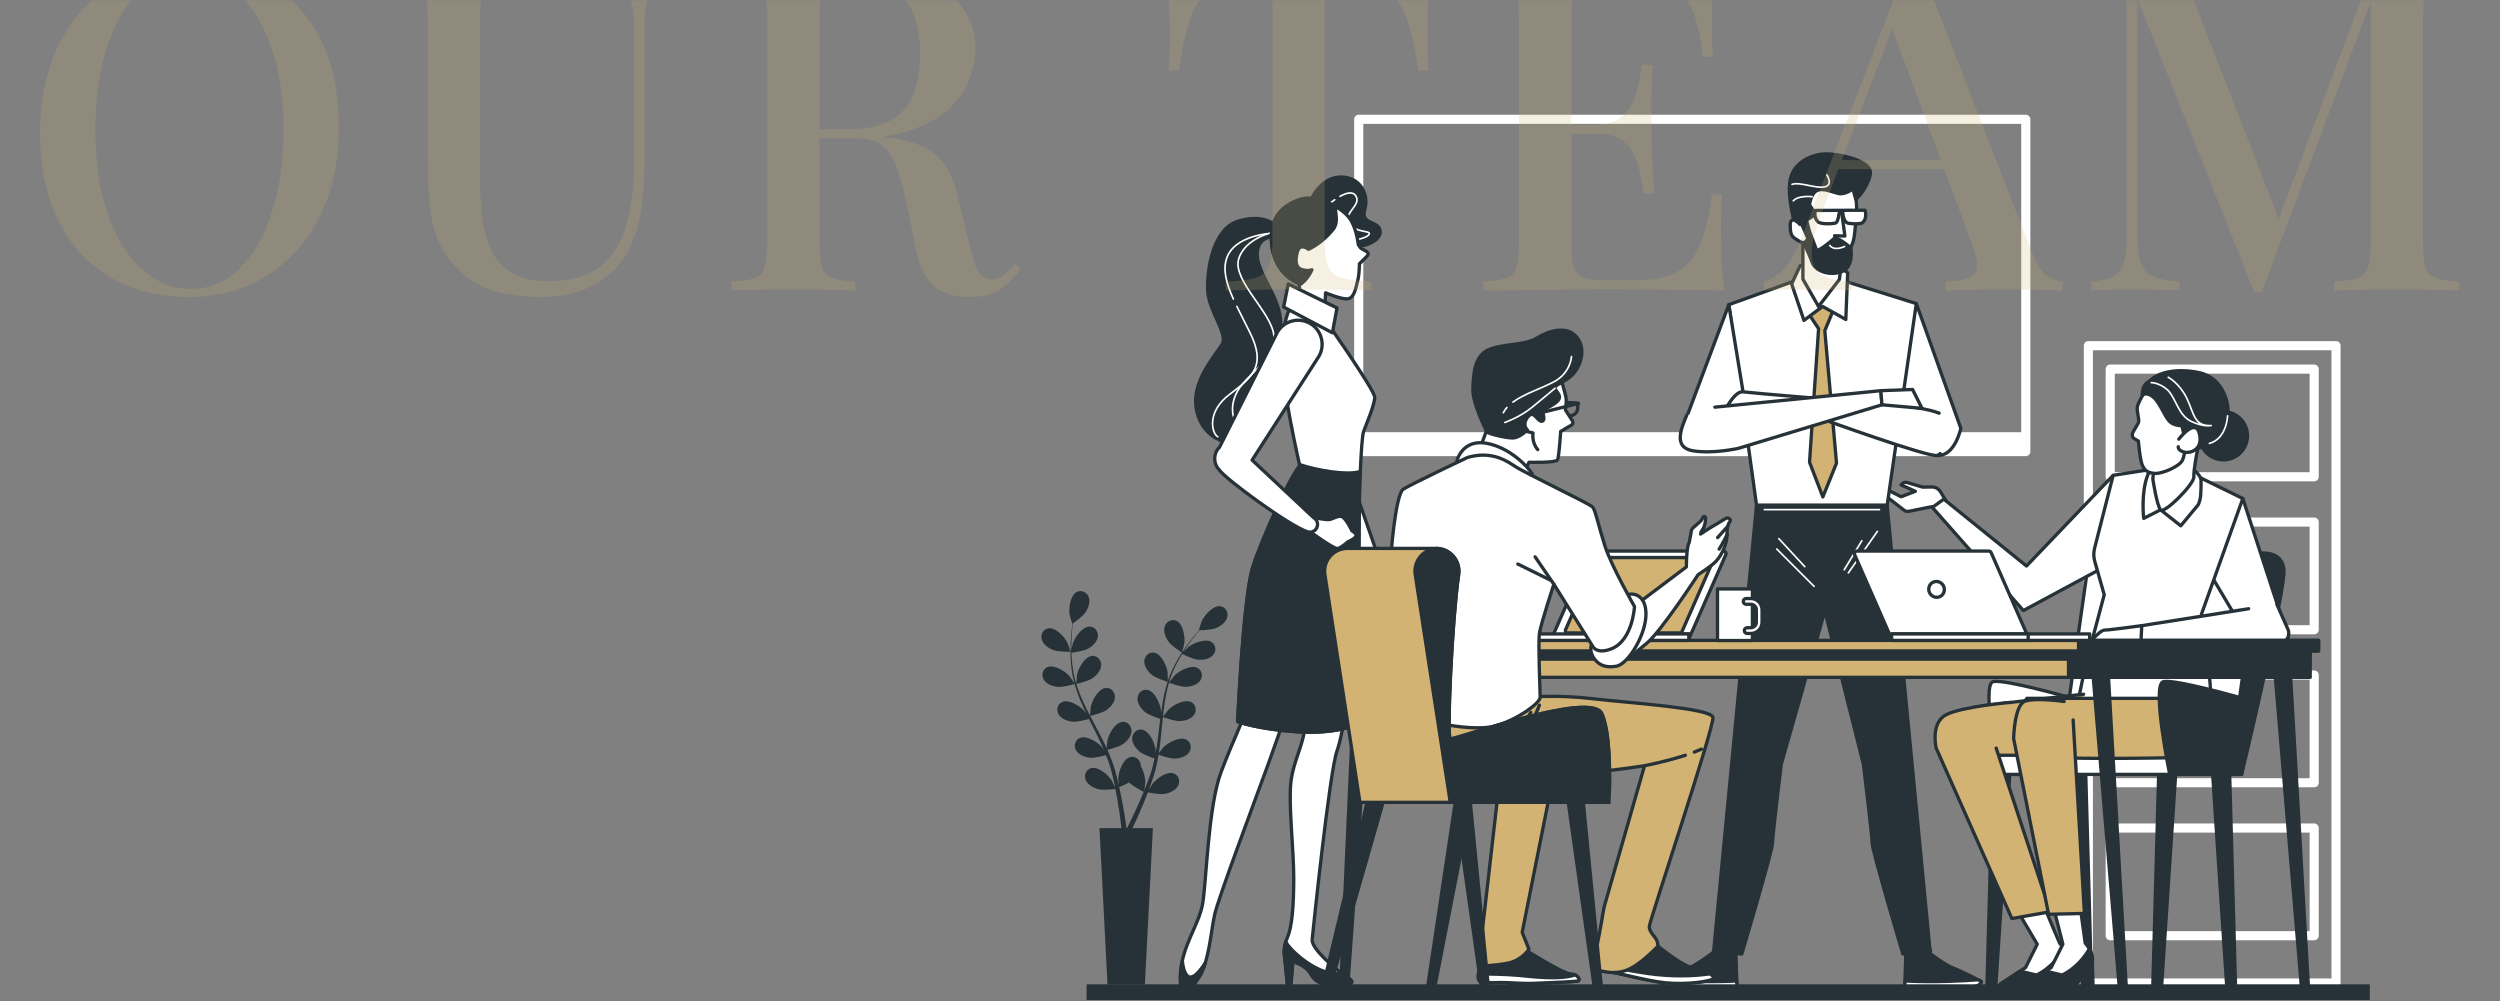 <svg xmlns="http://www.w3.org/2000/svg" width="749" height="300" viewBox="0 0 749 300" fill="none"><rect x="0" y="0" width="749" height="300" fill="#808080" stroke="none"/><path d="M699.874 102.199H625.674C624.92 102.199 624.309 102.811 624.309 103.565V294.521C624.309 295.275 624.92 295.887 625.674 295.887H699.874C700.629 295.887 701.24 295.275 701.24 294.521V103.564C701.24 102.81 700.629 102.199 699.874 102.199ZM698.51 293.155H627.041V104.93H698.51V293.155Z" fill="white"></path><path d="M632.221 144.211H693.327C694.082 144.211 694.693 143.599 694.693 142.845V110.583C694.693 109.828 694.082 109.217 693.327 109.217H632.221C631.467 109.217 630.855 109.828 630.855 110.583V142.845C630.856 143.6 631.468 144.211 632.221 144.211ZM633.587 111.948H691.962V141.479H633.587V111.948Z" fill="white"></path><path d="M632.221 190.04H693.327C694.082 190.04 694.693 189.429 694.693 188.674V156.413C694.693 155.658 694.082 155.047 693.327 155.047H632.221C631.467 155.047 630.855 155.658 630.855 156.413V188.674C630.856 189.429 631.468 190.04 632.221 190.04ZM633.587 157.778H691.962V187.308H633.587V157.778Z" fill="white"></path><path d="M632.221 235.871H693.327C694.082 235.871 694.693 235.26 694.693 234.505V202.243C694.693 201.488 694.082 200.877 693.327 200.877H632.221C631.467 200.877 630.855 201.488 630.855 202.243V234.505C630.856 235.259 631.468 235.871 632.221 235.871ZM633.587 203.609H691.962V233.139H633.587V203.609Z" fill="white"></path><path d="M632.221 281.7H693.327C694.082 281.7 694.693 281.089 694.693 280.334V248.073C694.693 247.319 694.082 246.707 693.327 246.707H632.221C631.467 246.707 630.855 247.319 630.855 248.073V280.334C630.856 281.088 631.468 281.7 632.221 281.7ZM633.587 249.439H691.962V278.969H633.587V249.439Z" fill="white"></path><path d="M606.927 34.379H407.075C406.321 34.379 405.709 34.99 405.709 35.745V130.843V135.291C405.709 136.045 406.321 136.657 407.075 136.657H606.926C607.68 136.657 608.292 136.045 608.292 135.291V130.843V35.745C608.292 34.99 607.68 34.379 606.927 34.379ZM605.561 37.111V129.477H408.441V37.111H605.561Z" fill="white"></path><path d="M651.872 231.285L647.569 296.2C647.523 296.884 646.955 297.416 646.269 297.416C645.535 297.416 644.947 296.811 644.967 296.078L646.758 231.285H651.872Z" fill="#263238" stroke="#263238" stroke-miterlimit="10" stroke-linecap="round" stroke-linejoin="round"></path><path d="M662.869 231.285L667.173 296.2C667.218 296.884 667.786 297.416 668.472 297.416C669.206 297.416 669.795 296.811 669.774 296.078L667.984 231.285H662.869Z" fill="#263238" stroke="#263238" stroke-miterlimit="10" stroke-linecap="round" stroke-linejoin="round"></path><path d="M619.756 231.285L624.059 296.2C624.105 296.884 624.673 297.416 625.359 297.416C626.092 297.416 626.681 296.811 626.661 296.078L624.871 231.285H619.756Z" fill="#263238" stroke="#263238" stroke-miterlimit="10" stroke-linecap="round" stroke-linejoin="round"></path><path d="M602.183 231.285L597.879 296.2C597.834 296.884 597.266 297.416 596.579 297.416C595.846 297.416 595.257 296.811 595.278 296.078L597.068 231.285H602.183Z" fill="#263238" stroke="#263238" stroke-miterlimit="10" stroke-linecap="round" stroke-linejoin="round"></path><path d="M677.11 165.768C677.11 165.768 634.196 164.166 630.568 164.166C626.941 164.166 626.097 165.768 626.097 165.768L619.975 208.96C619.975 208.96 600.93 203.518 597.189 204.199C593.448 204.88 599.032 232.014 599.032 232.014H620.588C620.588 232.014 620.728 231.429 620.976 230.386H669.628L682.552 168.83C681.773 166.072 677.11 165.768 677.11 165.768Z" fill="white" stroke="#263238" stroke-miterlimit="10" stroke-linecap="round" stroke-linejoin="round"></path><path d="M660.772 192.812C660.772 192.812 665.139 221.133 660.137 224.475C659.363 224.992 655.155 227.406 651.218 227.01C648.068 226.693 625.76 227.01 625.76 227.01C625.76 227.01 622.655 221.111 622.035 216.765C621.414 212.418 626.285 193.759 626.285 193.759L660.772 192.812Z" fill="white" stroke="#263238" stroke-miterlimit="10" stroke-linecap="round" stroke-linejoin="round"></path><path d="M624.244 208.004C624.244 208.004 591.962 211.354 590.439 212.268C588.916 213.182 581.911 219.273 583.13 223.231C584.348 227.19 581.303 227.495 584.044 228.104C586.785 228.712 626.072 228.712 626.072 228.712" fill="#D2B374"></path><path d="M624.244 208.004C624.244 208.004 591.962 211.354 590.439 212.268C588.916 213.182 581.911 219.273 583.13 223.231C584.348 227.19 581.303 227.495 584.044 228.104C586.785 228.712 626.072 228.712 626.072 228.712" stroke="#263238" stroke-miterlimit="10" stroke-linecap="round" stroke-linejoin="round"></path><path d="M594.878 232.014H671.604V226.287H594.878V232.014Z" fill="white" stroke="#263238" stroke-miterlimit="10" stroke-linecap="round" stroke-linejoin="round"></path><path d="M653.48 209.223H607.263C607.263 209.223 604.826 211.964 604.522 217.75C604.217 223.537 604.826 224.755 609.09 226.278C613.354 227.801 651.216 227.01 651.216 227.01" fill="#D2B374"></path><path d="M653.48 209.223H607.263C607.263 209.223 604.826 211.964 604.522 217.75C604.217 223.537 604.826 224.755 609.09 226.278C613.354 227.801 651.216 227.01 651.216 227.01" stroke="#263238" stroke-miterlimit="10" stroke-linecap="round" stroke-linejoin="round"></path><path d="M617.058 282.566L612.219 271.109L604.29 272.644L610.358 282.871L606.862 289.876L599.306 294.817C599.306 294.817 598.434 295.689 602.212 295.398C605.99 295.107 613.838 295.398 613.838 295.398L618.779 289.585C618.779 289.585 620.57 286.592 617.058 282.566Z" fill="white" stroke="#263238" stroke-miterlimit="10" stroke-linecap="round" stroke-linejoin="round"></path><path d="M619.179 287.578L619.377 295.078H618.193L616.613 291.329L619.179 287.578Z" fill="#263238" stroke="#263238" stroke-miterlimit="10" stroke-linecap="round" stroke-linejoin="round"></path><path d="M613.838 295.397L618.779 289.584C618.779 289.584 620.06 287.419 618.294 284.299C614.779 290.307 610.1 292.118 610.1 292.118L605.228 290.943L599.306 294.815C599.306 294.815 598.434 295.688 602.212 295.396C605.991 295.107 613.838 295.397 613.838 295.397Z" fill="#263238" stroke="#263238" stroke-miterlimit="10" stroke-linecap="round" stroke-linejoin="round"></path><path d="M598.052 224.146L614.267 273.154L602.757 275.201L580.084 224.146C580.084 224.146 578.257 216.532 583.129 214.096C588.002 211.659 602.316 210.441 602.316 210.441" fill="#D2B374"></path><path d="M598.052 224.146L614.267 273.154L602.757 275.201L580.084 224.146C580.084 224.146 578.257 216.532 583.129 214.096C588.002 211.659 602.316 210.441 602.316 210.441" stroke="#263238" stroke-miterlimit="10" stroke-linecap="round" stroke-linejoin="round"></path><path d="M650.047 232.015C650.047 232.015 644.463 204.879 648.204 204.199C651.945 203.519 670.99 208.96 670.99 208.96L677.112 165.769C677.112 165.769 683.574 164.749 684.254 170.53C684.935 176.311 671.605 232.014 671.605 232.014L650.047 232.015Z" fill="#263238" stroke="#263238" stroke-miterlimit="10" stroke-linecap="round" stroke-linejoin="round"></path><path d="M584.273 152.112L581.386 147.354C580.825 146.431 579.818 145.875 578.737 145.893L576.022 145.939L571.382 144.557C570.78 144.377 570.129 144.581 569.738 145.073L569.565 145.29L573.836 147.192L569.573 148.823L565.043 146.524C564.675 146.337 564.226 146.441 563.976 146.77C563.694 147.144 563.763 147.676 564.134 147.962L570.458 152.854C570.863 153.167 571.384 153.289 571.885 153.189L578.883 151.784L580.838 153.922L584.273 152.112Z" fill="white" stroke="#263238" stroke-miterlimit="10" stroke-linecap="round" stroke-linejoin="round"></path><path d="M633.101 142.418L607.132 169.576L582.351 149.544L578.936 152.028L606.2 182.926L629.838 170.192L633.101 142.418Z" fill="white" stroke="#263238" stroke-miterlimit="10" stroke-linecap="round" stroke-linejoin="round"></path><path d="M671.947 149.352L685.557 191.178L673.82 191.515L662.145 171.891C662.145 171.891 668.707 152.088 671.947 149.352Z" fill="white" stroke="#263238" stroke-miterlimit="10" stroke-linecap="round" stroke-linejoin="round"></path><path d="M657.136 142.125L671.949 149.351L659.55 184.032L661.015 193.703L626.283 193.759L630.427 178.183L627.595 168.197C627.228 166.903 627.209 165.534 627.542 164.231L633.101 142.418L647.709 140.115L657.136 142.125Z" fill="white" stroke="#263238" stroke-miterlimit="10" stroke-linecap="round" stroke-linejoin="round"></path><path d="M656.429 140.137C656.429 140.137 659.342 142.101 659.431 143.855C659.483 144.881 659.41 146.719 659.341 148.066C659.287 149.146 659.039 150.207 658.609 151.199L653.36 157.527L647.296 152.739L642.258 155.312C642.258 155.312 641.33 147.584 643.519 142.197C645.709 136.81 655.305 138.787 656.429 140.137Z" fill="white" stroke="#263238" stroke-miterlimit="10" stroke-linecap="round" stroke-linejoin="round"></path><path d="M660.597 125.153C660.597 125.153 659.407 129.434 658.847 132.276C658.287 135.118 657.168 140.802 657.274 142.907C657.381 145.012 648.42 154.089 647.297 152.738C646.173 151.389 644.994 143.528 644.994 143.528L646.109 130.81C646.109 130.81 657.769 117.91 660.597 125.153Z" fill="white" stroke="#263238" stroke-miterlimit="10" stroke-linecap="round" stroke-linejoin="round"></path><path d="M641.887 118.536C641.887 118.536 640.291 121.166 640.291 122.294C640.291 123.42 640.854 125.675 640.76 126.332C640.667 126.99 639.069 129.15 638.882 129.901C638.694 130.653 638.976 131.216 639.539 131.498C640.103 131.78 640.666 132.156 640.666 132.156C640.666 132.156 641.136 137.978 641.887 139.481C642.639 140.984 643.296 141.641 645.55 141.829C647.804 142.017 653.157 139.669 653.908 137.79C654.66 135.912 654.753 133.658 654.848 130.934C654.941 128.21 653.063 124.36 651.655 120.603C650.246 116.845 644.329 114.874 641.887 118.536Z" fill="white" stroke="#263238" stroke-miterlimit="10" stroke-linecap="round" stroke-linejoin="round"></path><path d="M666.14 137.768C670.123 137.768 673.351 134.539 673.351 130.556C673.351 126.573 670.123 123.344 666.14 123.344C662.157 123.344 658.928 126.573 658.928 130.556C658.928 134.539 662.157 137.768 666.14 137.768Z" fill="#263238" stroke="#263238" stroke-miterlimit="10" stroke-linecap="round" stroke-linejoin="round"></path><path d="M641.848 118.132C641.848 118.132 644.75 115.632 649.974 120.607C655.197 125.581 653.207 132.793 656.688 134.286C660.17 135.778 666.636 128.317 667.382 124.586C668.128 120.855 665.89 113.146 658.926 111.654C651.963 110.161 643.421 111.181 641.848 118.132Z" fill="#263238" stroke="#263238" stroke-miterlimit="10" stroke-linecap="round" stroke-linejoin="round"></path><path d="M641.847 118.133C641.847 118.133 641.517 113.643 646.242 113.893C650.967 114.141 651.464 121.603 653.952 124.587C656.439 127.572 657.683 127.074 657.683 127.074C657.683 127.074 653.455 128.318 650.719 126.825C647.983 125.333 646.654 116.901 641.847 118.133Z" fill="#263238" stroke="#263238" stroke-miterlimit="10" stroke-linecap="round" stroke-linejoin="round"></path><path d="M649.605 113.023C649.605 113.023 653.088 114.899 655.23 119.453C657.373 124.007 657.373 127.757 662.463 127.49C662.463 127.49 660.052 128.026 656.301 126.15C652.551 124.275 651.747 118.918 649.336 116.774C646.925 114.631 644.514 114.631 644.514 114.631" stroke="white" stroke-width="0.5" stroke-miterlimit="10" stroke-linecap="round" stroke-linejoin="round"></path><path d="M667.382 124.586C667.382 124.586 667.167 131.41 661.928 132.848" stroke="white" stroke-width="0.5" stroke-miterlimit="10" stroke-linecap="round" stroke-linejoin="round"></path><path d="M652.772 131.557C652.772 131.557 657.757 125.03 658.934 129.907C660.112 134.784 656.138 135.973 654.248 135.41C652.358 134.848 652.618 133.847 652.618 133.847" fill="white"></path><path d="M652.772 131.557C652.772 131.557 657.757 125.03 658.934 129.907C660.112 134.784 656.138 135.973 654.248 135.41C652.358 134.848 652.618 133.847 652.618 133.847" stroke="#263238" stroke-miterlimit="10" stroke-linecap="round" stroke-linejoin="round"></path><path d="M641.666 187.443C641.666 187.443 632.138 188.767 630.55 188.767C628.962 188.767 624.992 193.795 624.992 193.795H642.459L641.666 187.443Z" fill="white" stroke="#263238" stroke-miterlimit="10" stroke-linecap="round" stroke-linejoin="round"></path><path d="M682.139 181.039L685.558 188.747C686.227 190.708 684.777 192.749 682.705 192.761L641.4 193.002L641.665 187.444L673.686 182.377" fill="white"></path><path d="M682.139 181.039L685.558 188.747C686.227 190.708 684.777 192.749 682.705 192.761L641.4 193.002L641.665 187.444L673.686 182.377" stroke="#263238" stroke-miterlimit="10" stroke-linecap="round" stroke-linejoin="round"></path><path d="M626.853 287.58L627.051 295.08H625.867L624.287 291.331L626.853 287.58Z" fill="#263238" stroke="#263238" stroke-miterlimit="10" stroke-linecap="round" stroke-linejoin="round"></path><path d="M624.732 282.567L623.218 271.621L615.29 272.132L618.033 282.871L614.536 289.876L606.979 294.816C606.979 294.816 606.108 295.689 609.886 295.398C613.664 295.106 621.512 295.398 621.512 295.398L626.452 289.585C626.452 289.585 628.244 286.592 624.732 282.567Z" fill="white" stroke="#263238" stroke-miterlimit="10" stroke-linecap="round" stroke-linejoin="round"></path><path d="M621.512 295.397L626.452 289.584C626.452 289.584 627.734 287.419 625.968 284.299C622.452 290.307 617.774 292.118 617.774 292.118L612.902 290.943L606.979 294.815C606.979 294.815 606.108 295.688 609.886 295.396C613.665 295.107 621.512 295.397 621.512 295.397Z" fill="#263238" stroke="#263238" stroke-miterlimit="10" stroke-linecap="round" stroke-linejoin="round"></path><path d="M621.111 215.707L624.498 273.665L613.756 273.917L603.279 221.259C603.279 221.259 603.48 211.238 606.684 210.085C609.887 208.932 618.395 210.171 618.395 210.171" fill="#D2B374"></path><path d="M621.111 215.707L624.498 273.665L613.756 273.917L603.279 221.259C603.279 221.259 603.48 211.238 606.684 210.085C609.887 208.932 618.395 210.171 618.395 210.171" stroke="#263238" stroke-miterlimit="10" stroke-linecap="round" stroke-linejoin="round"></path><path d="M574.126 90.949L587.468 128.328C587.468 128.328 585.705 136.79 580.416 136.438C575.126 136.085 573.716 128.681 572.306 127.622C570.896 126.564 568.779 118.455 568.779 118.455L574.126 90.949Z" fill="white" stroke="#263238" stroke-miterlimit="10" stroke-linecap="round" stroke-linejoin="round"></path><path d="M539.629 83.455L517.949 91.286L526.264 151.406H565.388L574.127 90.951L550.728 83.625L539.629 83.455Z" fill="white" stroke="#263238" stroke-miterlimit="10" stroke-linecap="round" stroke-linejoin="round"></path><path d="M541.717 93.754L544.85 98.476L542.137 138.478L546.124 148.888L550.219 138.756L546.711 99.066L549.526 92.256L545.621 87.125L541.717 93.754Z" fill="#D2B374" stroke="#263238" stroke-miterlimit="10" stroke-linecap="round" stroke-linejoin="round"></path><path d="M546.047 91.813L540.464 95.993L536.781 85.08L539.34 79.552L550.774 79.273L553.561 81.781L553.004 95.714L546.047 91.813Z" fill="white" stroke="#263238" stroke-miterlimit="10" stroke-linecap="round" stroke-linejoin="round"></path><path d="M551.959 76.715L551.082 83.735L544.83 91.815L540.15 83.625V70.463C540.15 70.463 548.34 72.51 551.959 76.715Z" fill="white" stroke="#263238" stroke-miterlimit="10" stroke-linecap="round" stroke-linejoin="round"></path><path d="M536.934 62.127C536.934 55.746 541.582 50.574 547.318 50.574C553.053 50.574 556.25 56.027 556.25 62.408C556.25 64.472 555.823 68.007 555.653 69.879C555.361 73.096 554.383 74.456 552.488 77.34C546.256 86.826 541.157 72.924 538.522 68.267C537.517 66.489 536.934 64.385 536.934 62.127Z" fill="white" stroke="#263238" stroke-miterlimit="10" stroke-linecap="round" stroke-linejoin="round"></path><path d="M551.85 64.129L552.732 70.713L549.645 70.634" fill="white"></path><path d="M551.85 64.129L552.732 70.713L549.645 70.634" stroke="#263238" stroke-miterlimit="10" stroke-linecap="round" stroke-linejoin="round"></path><path d="M558.751 62.982L543.898 63.047C543.898 63.047 543.223 65.008 544.634 66.42C545.556 67.343 549.421 67.034 550.036 66.789C550.649 66.543 551.018 63.843 551.018 63.843H552.123C552.123 63.843 552.246 66.666 553.841 66.912C555.437 67.157 557.492 67.074 557.892 66.789C559.611 65.561 558.751 62.982 558.751 62.982Z" fill="white" stroke="#263238" stroke-miterlimit="10" stroke-linecap="round" stroke-linejoin="round"></path><path d="M538.769 69.332C538.769 69.332 542.112 76.183 542.903 78.559C543.695 80.934 547.653 82.781 551.612 81.461C555.57 80.142 554.512 74.248 554.512 74.248C554.512 74.248 550.292 70.641 549.5 71.433C548.708 72.225 544.486 75.655 544.222 74.864C543.959 74.072 542.111 69.322 542.111 69.322L541.254 65.963L543.022 64.824C543.551 64.383 543.654 63.61 543.259 63.046L542.425 61.853C542.216 61.554 542.137 61.189 542.21 60.831C542.423 59.795 543.02 57.662 544.403 57.069C546.25 56.277 548.589 57.426 550.7 57.953C552.811 58.481 555.119 56.572 555.119 56.572L556.021 59.717C556.021 59.717 559.264 56.918 560.32 52.431C561.376 47.945 550.555 46.098 547.124 46.098C543.693 46.098 538.151 47.945 536.567 52.96C534.986 57.973 537.829 68.454 538.769 69.332Z" fill="#263238" stroke="#263238" stroke-miterlimit="10" stroke-linecap="round" stroke-linejoin="round"></path><path d="M547.331 52.422C547.331 52.422 549.295 55.368 546.717 55.982C544.14 56.596 539.106 54.386 536.896 55.246" stroke="white" stroke-width="0.5" stroke-miterlimit="10" stroke-linecap="round" stroke-linejoin="round"></path><path d="M542.91 58.928C542.91 58.928 538.859 58.437 537.264 60.156" stroke="white" stroke-width="0.5" stroke-miterlimit="10" stroke-linecap="round" stroke-linejoin="round"></path><path d="M552.644 73.836C552.644 73.836 549.663 75.378 548.189 73.537" stroke="white" stroke-width="0.5" stroke-miterlimit="10" stroke-linecap="round" stroke-linejoin="round"></path><path d="M539.273 67.246C539.273 67.246 536.348 64.028 536.348 67.538C536.348 71.047 537.225 71.047 538.98 72.217C540.735 73.388 541.32 71.925 541.32 71.925" fill="white"></path><path d="M539.273 67.246C539.273 67.246 536.348 64.028 536.348 67.538C536.348 71.047 537.225 71.047 538.98 72.217C540.735 73.388 541.32 71.925 541.32 71.925" stroke="#263238" stroke-miterlimit="10" stroke-linecap="round" stroke-linejoin="round"></path><path d="M578.27 285.12L578.404 285.108L578.146 283.83L565.387 151.404H526.263L513.396 285.107H513.541L521.835 285.822C521.835 285.822 531.043 254.907 531.043 252.606C531.043 250.304 533.675 228.927 533.675 228.927L546.729 183.037L558.268 228.927C558.268 228.927 560.899 250.303 560.899 252.606C560.899 254.908 570.107 285.822 570.107 285.822L577.92 285.149H578.271L578.27 285.12Z" fill="#263238" stroke="#263238" stroke-miterlimit="10" stroke-linecap="round" stroke-linejoin="round"></path><path d="M562.462 159.207L553.762 171.637" stroke="white" stroke-width="0.5" stroke-miterlimit="10" stroke-linecap="round" stroke-linejoin="round"></path><path d="M557.802 162.004L552.52 170.705" stroke="white" stroke-width="0.5" stroke-miterlimit="10" stroke-linecap="round" stroke-linejoin="round"></path><path d="M532.943 161.383L540.712 169.772" stroke="white" stroke-width="0.5" stroke-miterlimit="10" stroke-linecap="round" stroke-linejoin="round"></path><path d="M532.32 164.488L543.507 175.676" stroke="white" stroke-width="0.5" stroke-miterlimit="10" stroke-linecap="round" stroke-linejoin="round"></path><path d="M528.592 152.68H563.084" stroke="white" stroke-width="0.5" stroke-miterlimit="10" stroke-linecap="round" stroke-linejoin="round"></path><path d="M513.544 285.11C513.544 285.11 508.56 289.035 505.691 290.11C502.822 291.186 497.443 294.055 497.443 294.055C497.443 294.055 497.443 295.848 502.105 295.848C506.767 295.848 520.393 295.848 520.393 295.848L520.059 285.109H513.544V285.11Z" fill="#263238" stroke="#263238" stroke-miterlimit="10" stroke-linecap="round" stroke-linejoin="round"></path><path d="M520.332 293.897C511.512 294.385 502.58 293.861 498.42 293.543C497.82 293.855 497.443 294.055 497.443 294.055C497.443 294.055 497.443 295.848 502.105 295.848C506.767 295.848 520.393 295.848 520.393 295.848L520.332 293.897Z" fill="white" stroke="#263238" stroke-miterlimit="10" stroke-linecap="round" stroke-linejoin="round"></path><path d="M577.517 285.11C577.517 285.11 582.501 289.035 585.37 290.11C588.238 291.186 593.617 294.055 593.617 294.055C593.617 294.055 593.617 295.848 588.956 295.848C584.294 295.848 570.668 295.848 570.668 295.848L571.002 285.109H577.517V285.11Z" fill="#263238" stroke="#263238" stroke-miterlimit="10" stroke-linecap="round" stroke-linejoin="round"></path><path d="M570.727 293.897C579.547 294.385 588.479 293.861 592.639 293.543C593.238 293.855 593.615 294.055 593.615 294.055C593.615 294.055 593.615 295.848 588.954 295.848C584.292 295.848 570.666 295.848 570.666 295.848L570.727 293.897Z" fill="white" stroke="#263238" stroke-miterlimit="10" stroke-linecap="round" stroke-linejoin="round"></path><path d="M517.949 91.285L503.545 129.74H517.361L522.52 119.248L517.949 91.285Z" fill="white" stroke="#263238" stroke-miterlimit="10" stroke-linecap="round" stroke-linejoin="round"></path><path d="M580.961 123.783C575.201 121.407 556.704 120.219 555.733 120.219C554.676 120.219 524.704 117.751 522.235 117.399C519.767 117.046 516.945 122.688 516.945 122.688L529.992 122.335L545.86 125.509C545.86 125.509 577.948 137.146 580.416 136.441C580.706 136.358 581.001 136.168 581.289 135.893" fill="white"></path><path d="M580.961 123.783C575.201 121.407 556.704 120.219 555.733 120.219C554.676 120.219 524.704 117.751 522.235 117.399C519.767 117.046 516.945 122.688 516.945 122.688L529.992 122.335L545.86 125.509C545.86 125.509 577.948 137.146 580.416 136.441C580.706 136.358 581.001 136.168 581.289 135.893" stroke="#263238" stroke-miterlimit="10" stroke-linecap="round" stroke-linejoin="round"></path><path d="M513.772 121.984L563.491 117.047L563.843 121.279L520.824 134.325C520.824 134.325 513.067 136.088 507.073 135.03C501.078 133.973 503.899 127.978 505.31 124.452" fill="white"></path><path d="M513.772 121.984L563.491 117.047L563.843 121.279L520.824 134.325C520.824 134.325 513.067 136.088 507.073 135.03C501.078 133.973 503.899 127.978 505.31 124.452" stroke="#263238" stroke-miterlimit="10" stroke-linecap="round" stroke-linejoin="round"></path><path d="M563.492 117.046L573.012 116.693L575.834 122.335L563.845 121.278L563.492 117.046Z" fill="white" stroke="#263238" stroke-miterlimit="10" stroke-linecap="round" stroke-linejoin="round"></path><path d="M626.887 199.977L635.011 296.647C635.1 297.259 635.688 297.669 636.28 297.531C636.783 297.412 637.118 296.936 637.065 296.413L631.534 199.977H626.887Z" fill="#263238" stroke="#263238" stroke-miterlimit="10" stroke-linecap="round" stroke-linejoin="round"></path><path d="M681.455 199.977L689.606 296.969C689.695 297.582 690.284 297.992 690.877 297.853C691.38 297.735 691.714 297.258 691.661 296.736L686.112 199.978H681.455V199.977Z" fill="#263238" stroke="#263238" stroke-miterlimit="10" stroke-linecap="round" stroke-linejoin="round"></path><path d="M456.274 199.978L451.987 295.801C451.94 296.323 452.282 296.804 452.785 296.928C453.38 297.074 453.963 296.672 454.044 296.06L460.912 199.977H456.274V199.978Z" fill="#263238" stroke="#263238" stroke-miterlimit="10" stroke-linecap="round" stroke-linejoin="round"></path><path d="M405.98 199.977L401.707 295.478C401.661 295.999 402.002 296.48 402.506 296.604C403.101 296.751 403.684 296.349 403.765 295.738L410.609 199.977H405.98Z" fill="#263238" stroke="#263238" stroke-miterlimit="10" stroke-linecap="round" stroke-linejoin="round"></path><path d="M692.068 194.621H402.945V202.922H692.068V194.621Z" fill="#D2B374" stroke="#263238" stroke-miterlimit="10" stroke-linecap="round" stroke-linejoin="round"></path><path d="M692.068 194.621H402.945V197.468H692.068V194.621Z" fill="#263238" stroke="#263238" stroke-miterlimit="10" stroke-linecap="round" stroke-linejoin="round"></path><path d="M692.067 194.621H619.725V202.922H692.067V194.621Z" fill="#263238" stroke="#263238" stroke-miterlimit="10" stroke-linecap="round" stroke-linejoin="round"></path><path d="M694.645 191.859H400.369V195.024H694.645V191.859Z" fill="#D2B374" stroke="#263238" stroke-miterlimit="10" stroke-linecap="round" stroke-linejoin="round"></path><path d="M694.643 191.859H622.738V195.024H694.643V191.859Z" fill="#263238" stroke="#263238" stroke-miterlimit="10" stroke-linecap="round" stroke-linejoin="round"></path><path d="M465.922 191.572H505.416C505.721 191.572 505.997 191.391 506.119 191.113L517.054 166.18C517.276 165.674 516.904 165.105 516.351 165.105H476.857C476.553 165.105 476.277 165.285 476.155 165.564L465.22 190.496C464.998 191.004 465.368 191.572 465.922 191.572Z" fill="white" stroke="#263238" stroke-miterlimit="10" stroke-linecap="round" stroke-linejoin="round"></path><path d="M469.62 189.629H503.319C503.579 189.629 503.814 189.475 503.919 189.237L513.249 167.964C513.439 167.531 513.122 167.047 512.649 167.047H478.95C478.69 167.047 478.456 167.201 478.351 167.438L469.02 188.712C468.832 189.145 469.148 189.629 469.62 189.629Z" fill="#D2B374" stroke="#263238" stroke-miterlimit="10" stroke-linecap="round" stroke-linejoin="round"></path><path d="M505.965 189.918H446.633V191.859H505.965V189.918Z" fill="white" stroke="#263238" stroke-miterlimit="10" stroke-linecap="round" stroke-linejoin="round"></path><path d="M505.966 189.918H477.203V191.859H505.966V189.918Z" fill="white" stroke="#263238" stroke-miterlimit="10" stroke-linecap="round" stroke-linejoin="round"></path><path d="M525.025 176.436H514.561V191.898H525.025V176.436Z" fill="white" stroke="#263238" stroke-miterlimit="10" stroke-linecap="round" stroke-linejoin="round"></path><path d="M524.556 189.793H523.463C522.986 189.793 522.6 189.407 522.6 188.93C522.6 188.453 522.986 188.067 523.463 188.067H524.556C525.457 188.067 526.192 187.333 526.192 186.431V182.682C526.192 181.781 525.457 181.046 524.556 181.046H523.15C522.673 181.046 522.287 180.66 522.287 180.183C522.287 179.707 522.673 179.32 523.15 179.32H524.556C526.41 179.32 527.918 180.829 527.918 182.682V186.431C527.918 188.286 526.41 189.793 524.556 189.793Z" fill="white" stroke="#263238" stroke-miterlimit="10" stroke-linecap="round" stroke-linejoin="round"></path><path d="M606.779 191.572H567.285C566.98 191.572 566.704 191.391 566.582 191.113L555.647 166.18C555.425 165.674 555.797 165.105 556.35 165.105H595.844C596.148 165.105 596.424 165.285 596.546 165.564L607.481 190.496C607.703 191.004 607.332 191.572 606.779 191.572Z" fill="white" stroke="#263238" stroke-miterlimit="10" stroke-linecap="round" stroke-linejoin="round"></path><path d="M566.736 191.859H626.068V189.918H566.736V191.859Z" fill="white" stroke="#263238" stroke-miterlimit="10" stroke-linecap="round" stroke-linejoin="round"></path><path d="M566.736 191.859H607.646V189.918H566.736V191.859Z" fill="white" stroke="#263238" stroke-miterlimit="10" stroke-linecap="round" stroke-linejoin="round"></path><path d="M582.223 175.46C582.86 176.615 582.466 178.054 581.344 178.672C580.222 179.29 578.795 178.855 578.158 177.7C577.521 176.545 577.915 175.106 579.037 174.488C580.16 173.87 581.587 174.305 582.223 175.46Z" fill="white" stroke="#263238" stroke-miterlimit="10" stroke-linecap="round" stroke-linejoin="round"></path><path d="M397.56 102.065L400.473 130.869L413.742 169.176L409.21 171.765L393.676 136.695L385.908 106.597C385.908 106.597 385.261 97.535 388.497 96.24C391.734 94.945 396.265 96.24 397.56 102.065Z" fill="white" stroke="#263238" stroke-miterlimit="10" stroke-linecap="round" stroke-linejoin="round"></path><path d="M413.742 169.176C413.742 169.176 416.655 175.325 416.979 176.943C417.302 178.562 417.642 181.863 416.37 183.33C414.829 185.108 413.418 183.739 413.418 183.739C413.418 183.739 409.534 182.769 409.534 179.532C409.534 176.296 409.211 171.765 409.211 171.765L413.742 169.176Z" fill="white" stroke="#263238" stroke-miterlimit="10" stroke-linecap="round" stroke-linejoin="round"></path><path d="M410.562 178.826L416.015 180.249" stroke="#263238" stroke-miterlimit="10" stroke-linecap="round" stroke-linejoin="round"></path><path d="M411.866 175.149L413.419 177.589C413.419 177.589 409.806 183.761 411.747 182.143C413.688 180.525 417.303 178.56 416.979 176.942C416.655 175.324 414.829 172.066 414.829 172.066" fill="white"></path><path d="M411.866 175.149L413.419 177.589C413.419 177.589 409.806 183.761 411.747 182.143C413.688 180.525 417.303 178.56 416.979 176.942C416.655 175.324 414.829 172.066 414.829 172.066" stroke="#263238" stroke-miterlimit="10" stroke-linecap="round" stroke-linejoin="round"></path><path d="M382.041 67.513C382.041 67.513 378.714 63.93 371.036 66.233C363.358 68.537 361.566 80.821 361.822 86.964C362.078 93.107 367.965 100.017 366.173 103.088C364.382 106.159 357.727 113.326 358.239 121.004C358.751 128.682 365.149 134.824 374.363 132.009C383.577 129.193 382.041 117.932 380.25 113.837C378.458 109.743 382.297 107.951 383.577 98.993C384.857 90.035 376.667 82.613 376.667 76.215C376.667 69.816 383.321 70.84 383.321 70.84L382.041 67.513Z" fill="#263238" stroke="#263238" stroke-miterlimit="10" stroke-linecap="round" stroke-linejoin="round"></path><path d="M370.557 91.795C371.768 94.287 373.172 96.954 374.575 99.823C379.238 109.352 375.589 112.798 368.494 118.069C361.398 123.339 363.02 129.827 364.844 130.84" stroke="white" stroke-width="0.5" stroke-miterlimit="10" stroke-linecap="round" stroke-linejoin="round"></path><path d="M379.643 70.022C379.643 70.022 370.114 70.832 367.682 76.914C366.205 80.609 367.345 84.751 369.513 89.571" stroke="white" stroke-width="0.5" stroke-miterlimit="10" stroke-linecap="round" stroke-linejoin="round"></path><path d="M372.682 128.459C373.355 128.717 374.122 128.845 374.978 128.812" stroke="white" stroke-width="0.5" stroke-miterlimit="10" stroke-linecap="round" stroke-linejoin="round"></path><path d="M382.075 69.412C382.075 69.412 373.156 71.034 371.128 77.521C369.101 84.008 381.061 93.536 381.67 100.632C382.278 107.728 373.763 111.782 370.723 117.255C368.594 121.087 368.849 125.317 371.073 127.44" stroke="white" stroke-width="0.5" stroke-miterlimit="10" stroke-linecap="round" stroke-linejoin="round"></path><path d="M404.976 199.893C404.976 199.893 402.771 218.915 400.565 224.979C398.36 231.044 393.397 278.735 393.121 281.493C392.845 284.25 400.289 290.59 403.321 292.519C406.353 294.449 404.975 295 401.667 295.276C398.359 295.552 394.5 295 392.845 291.968C391.191 288.936 387.332 288.109 387.332 288.109L386.781 294.725H385.678L384.851 286.455C384.851 286.455 384.3 283.974 385.678 280.942C387.056 277.909 387.607 271.569 387.607 263.022C387.607 254.477 385.953 240.693 386.78 234.077C387.607 227.46 390.915 222.498 390.915 216.985C390.915 211.471 391.191 203.201 391.191 203.201L404.976 199.893Z" fill="white" stroke="#263238" stroke-miterlimit="10" stroke-linecap="round" stroke-linejoin="round"></path><path d="M384.852 286.453C384.852 286.453 384.458 284.631 385.205 282.207C386.918 285.104 391.803 289.024 395.603 290.588C398.403 291.741 400.704 291.81 402.109 291.68C402.557 292.008 402.971 292.295 403.321 292.518C406.353 294.448 404.975 294.999 401.667 295.275C398.359 295.551 394.5 294.999 392.846 291.967C391.191 288.935 387.332 288.108 387.332 288.108L386.781 294.724H385.678L384.852 286.453Z" fill="#263238" stroke="#263238" stroke-miterlimit="10" stroke-linecap="round" stroke-linejoin="round"></path><path d="M388.986 202.924C388.986 202.924 384.3 216.984 379.889 229.113C375.477 241.242 365.002 269.085 363.9 274.047C362.797 279.01 362.246 288.107 359.213 292.793C356.181 297.48 353.149 299.685 353.7 291.415C354.251 283.145 359.213 277.08 360.316 270.74C361.419 264.4 361.971 241.518 365.83 231.319C369.689 221.119 373.824 212.848 374.375 209.816C374.926 206.784 374.926 200.719 374.926 200.719L388.986 202.924Z" fill="white" stroke="#263238" stroke-miterlimit="10" stroke-linecap="round" stroke-linejoin="round"></path><path d="M354.221 287.871C354.396 289.61 354.795 291.303 355.631 292.244C357.212 294.022 359.776 290.57 361.107 288.466C360.605 290.102 359.992 291.594 359.215 292.796C356.183 297.482 353.151 299.688 353.702 291.417C353.783 290.188 353.971 289.012 354.221 287.871Z" fill="#263238" stroke="#263238" stroke-miterlimit="10" stroke-linecap="round" stroke-linejoin="round"></path><path d="M386.782 91.984C386.782 91.984 385.128 93.362 384.025 102.736C382.922 112.109 389.814 141.33 389.814 141.33C389.814 141.33 377.96 160.746 375.203 170.394C372.446 180.043 370.791 216.202 370.791 216.202C370.791 216.202 376.58 218.407 388.434 219.234C400.288 220.061 406.628 217.029 406.628 217.029C406.628 217.029 407.181 165.432 407.181 157.438C407.181 149.443 407.732 131.406 408.559 129.2C409.386 126.995 411.867 121.205 411.867 119C411.867 116.795 395.327 93.362 395.327 93.362L386.782 91.984Z" fill="white" stroke="#263238" stroke-miterlimit="10" stroke-linecap="round" stroke-linejoin="round"></path><path d="M375.202 170.395C377.374 162.792 386.371 142.719 389.59 139.256C394.477 140.884 403.383 142.491 407.362 141.305C407.245 144.169 407.181 154.725 407.181 157.438C407.181 165.432 406.628 217.029 406.628 217.029C406.628 217.029 400.288 220.061 388.434 219.234C376.58 218.407 370.791 216.202 370.791 216.202C370.791 216.202 372.446 180.043 375.202 170.395Z" fill="#263238" stroke="#263238" stroke-miterlimit="10" stroke-linecap="round" stroke-linejoin="round"></path><path d="M392.92 59.487C392.92 59.487 395.885 53.035 401.736 53.035C407.587 53.035 410.187 58.236 408.886 62.786C407.586 67.336 412.786 66.036 413.436 68.962C414.087 71.887 409.211 73.837 406.611 73.837C404.011 73.837 392.92 59.487 392.92 59.487Z" fill="#263238" stroke="#263238" stroke-miterlimit="10" stroke-linecap="round" stroke-linejoin="round"></path><path d="M401.469 58.826C403.211 57.853 405.25 57.197 406.197 58.67C408.021 61.508 402.345 63.738 404.169 66.779C405.993 69.82 410.454 69.008 410.251 70.023C410.048 71.036 407.21 71.645 407.21 71.645" stroke="white" stroke-width="0.5" stroke-miterlimit="10" stroke-linecap="round" stroke-linejoin="round"></path><path d="M398.492 60.9C398.492 60.9 399.05 60.419 399.876 59.836" stroke="white" stroke-width="0.5" stroke-miterlimit="10" stroke-linecap="round" stroke-linejoin="round"></path><path d="M407.922 74.489C407.564 74.275 407.242 73.835 406.956 73.295C406.488 69.808 405.472 66.376 403.539 64.443C400.04 60.944 395.466 59.837 392.92 59.486C391.744 59.324 390.543 59.408 389.422 59.802C384.401 61.565 380.086 65.033 381.015 73.4C382.039 82.614 389.206 84.918 389.206 84.918L389.717 90.548L396.883 93.875L397.14 87.732C397.14 87.732 402.003 89.78 403.794 89.523C405.586 89.267 406.097 86.964 406.865 83.637C407.087 82.673 407.255 81.005 407.284 79.034C407.702 78.616 408.56 77.759 409.424 76.894C410.629 75.692 409.425 75.392 407.922 74.489Z" fill="white" stroke="#263238" stroke-miterlimit="10" stroke-linecap="round" stroke-linejoin="round"></path><path d="M381.016 73.401C380.086 65.034 384.401 61.566 389.422 59.802C390.543 59.408 391.744 59.324 392.92 59.486C394.795 59.745 397.768 60.422 400.603 62.153C399.164 61.86 401.607 66.078 399.365 68.8C395.782 73.151 392.022 74.68 392.022 74.68C392.022 74.68 389.462 72.633 388.695 75.448C387.927 78.264 388.182 80.311 390.23 80.822C392.278 81.335 393.046 80.822 393.046 80.822C393.046 80.822 391.688 84.046 389.249 85.381L389.207 84.917C389.207 84.917 382.039 82.615 381.016 73.401Z" fill="#263238" stroke="#263238" stroke-miterlimit="10" stroke-linecap="round" stroke-linejoin="round"></path><path d="M400.565 92.261L399.187 99.705L384.576 91.986L385.954 85.094L400.565 92.261Z" fill="white" stroke="#263238" stroke-miterlimit="10" stroke-linecap="round" stroke-linejoin="round"></path><path d="M393.502 155.051C393.502 155.051 396.898 155.744 398.095 155.674C399.291 155.604 400.963 154.247 402.139 154.828C403.315 155.409 405.043 159.047 405.043 159.047C405.043 159.047 406.645 159.859 406.184 160.713C405.722 161.566 403.741 162.371 403.741 162.371C403.741 162.371 401.838 164.155 400.746 164.337C399.654 164.518 392.973 159.634 392.973 159.634L393.502 155.051Z" fill="white" stroke="#263238" stroke-miterlimit="10" stroke-linecap="round" stroke-linejoin="round"></path><path d="M394.209 158.589C395.153 157.453 394.811 155.738 393.503 155.051L375.132 137.847L395.137 106.758C397.136 103.325 395.939 98.894 392.539 96.924C389.106 94.924 384.704 96.087 382.704 99.521L365.367 133.975C363.494 135.801 363.435 138.785 365.215 140.685C365.238 140.709 365.26 140.733 365.283 140.756C367.022 143.434 386.153 157.477 391.701 159.311C392.607 159.611 393.6 159.323 394.209 158.589Z" fill="white" stroke="#263238" stroke-miterlimit="10" stroke-linecap="round" stroke-linejoin="round"></path><path d="M466.873 110.985C466.873 110.985 469.245 118.336 469.245 119.758C469.245 121.181 469.007 122.841 469.007 122.841L471.105 126.082C471.384 126.513 471.247 127.088 470.805 127.348L467.585 129.242C467.585 129.242 467.11 136.83 466.637 137.779C466.162 138.727 458.101 138.49 458.101 138.49L455.492 143.47L441.977 138.253L445.533 128.532L444.822 113.83C444.822 113.83 453.12 106.479 466.873 110.985Z" fill="white" stroke="#263238" stroke-miterlimit="10" stroke-linecap="round" stroke-linejoin="round"></path><path d="M457.623 128.848C457.623 128.848 455.266 131.057 453.499 131.204C451.731 131.352 445.987 130.025 445.545 129.437C445.103 128.848 441.126 120.599 441.274 116.623C441.421 112.646 441.568 106.755 445.84 104.84C450.111 102.925 456.886 103.515 460.421 101.305C463.956 99.096 469.553 97.328 472.499 101.157C475.445 104.986 473.235 110.289 470.879 112.499C468.523 114.708 465.576 115.297 465.871 116.328C466.166 117.359 467.934 118.39 466.903 119.863C465.871 121.335 462.19 122.661 462.19 123.25C462.19 123.839 463.074 125.902 462.042 126.196C461.011 126.491 459.981 124.134 458.95 124.134C457.918 124.134 455.708 126.933 457.623 128.848Z" fill="#263238" stroke="#263238" stroke-miterlimit="10" stroke-linecap="round" stroke-linejoin="round"></path><path d="M451.47 122.084C451.036 122.575 450.671 123.097 450.391 123.659" stroke="white" stroke-width="0.5" stroke-miterlimit="10" stroke-linecap="round" stroke-linejoin="round"></path><path d="M470.825 106.82C470.825 106.82 470.6 111.76 465.436 114.455C461.682 116.413 456.623 118.016 453.277 120.47" stroke="white" stroke-width="0.5" stroke-miterlimit="10" stroke-linecap="round" stroke-linejoin="round"></path><path d="M465.871 116.328C465.871 116.328 462.517 119.168 458.925 122.087C455.332 125.006 450.842 126.578 450.842 126.578" stroke="white" stroke-width="0.5" stroke-miterlimit="10" stroke-linecap="round" stroke-linejoin="round"></path><path d="M457.389 129.242L459.286 129.717C459.286 129.717 458.811 132.562 460.708 134.696" fill="white"></path><path d="M457.389 129.242L459.286 129.717C459.286 129.717 458.811 132.562 460.708 134.696" stroke="#263238" stroke-miterlimit="10" stroke-linecap="round" stroke-linejoin="round"></path><path d="M459.578 124.164L472.931 120.859" stroke="#263238" stroke-miterlimit="10" stroke-linecap="round" stroke-linejoin="round"></path><path d="M469.494 120.594L472.535 120.726C472.535 120.726 473.593 124.163 470.419 124.56" stroke="#263238" stroke-miterlimit="10" stroke-linecap="round" stroke-linejoin="round"></path><path d="M456.036 284.002C456.036 284.002 468.334 291.769 470.492 291.769C472.65 291.769 473.729 293.71 472.65 293.927C471.572 294.142 464.883 294.358 460.352 294.574C455.822 294.789 452.801 294.358 450.212 294.358C447.623 294.358 444.602 294.574 443.308 293.927C442.013 293.279 444.171 285.943 444.171 284.649C444.171 283.355 454.526 283.139 456.036 284.002Z" fill="#263238" stroke="#263238" stroke-miterlimit="10" stroke-linecap="round" stroke-linejoin="round"></path><path d="M471.906 292.083C467.129 293.657 459.39 292.622 454.743 292.2C451.068 291.866 445.339 291.79 442.933 291.773C442.837 292.88 442.906 293.725 443.308 293.926C444.603 294.573 447.623 294.358 450.212 294.358C452.801 294.358 455.821 294.79 460.352 294.573C464.883 294.358 471.571 294.141 472.65 293.926C473.456 293.765 473.057 292.642 471.906 292.083Z" fill="white" stroke="#263238" stroke-miterlimit="10" stroke-linecap="round" stroke-linejoin="round"></path><path d="M465.746 230.695L456.048 279.324L458.069 284.377C458.069 284.377 456.038 287.654 451.939 288.517C447.84 289.38 443.525 289.38 443.525 289.38C443.525 289.38 442.446 283.986 443.094 283.339C443.741 282.692 443.957 280.103 443.957 280.103L449.566 231.126L465.746 230.695Z" fill="#D2B374" stroke="#263238" stroke-miterlimit="10" stroke-linecap="round" stroke-linejoin="round"></path><path d="M495.304 282.36C495.304 282.36 502.856 288.617 506.307 289.696C509.759 290.774 513.428 291.854 513.428 292.932C513.428 294.011 505.229 295.09 498.972 294.443C492.714 293.795 483.222 290.991 481.064 290.991C478.906 290.991 479.338 285.381 479.338 284.518C479.339 283.655 489.91 276.75 495.304 282.36Z" fill="#263238" stroke="#263238" stroke-miterlimit="10" stroke-linecap="round" stroke-linejoin="round"></path><path d="M513.428 292.934C513.428 292.545 512.948 292.157 512.18 291.769C507.518 292.462 500.902 292.685 493.578 291.639C487.368 290.751 482.173 289.56 479.518 288.898C479.742 290.058 480.187 290.991 481.065 290.991C483.223 290.991 492.715 293.796 498.973 294.443C505.229 295.091 513.428 294.012 513.428 292.934Z" fill="white" stroke="#263238" stroke-miterlimit="10" stroke-linecap="round" stroke-linejoin="round"></path><path d="M457.764 208.905C457.764 208.905 466.178 208.042 477.182 209.336C488.185 210.631 512.764 212.14 513.195 214.946C513.626 217.75 494.117 276.129 494.117 277.64C494.117 279.15 495.843 280.661 496.275 281.524C496.706 282.387 496.706 283.465 496.706 283.465C496.706 283.465 491.421 289.165 487.322 290.675C483.223 292.185 479.777 290.778 478.914 290.778C478.051 290.778 478.051 284.953 478.699 282.147C479.346 279.343 480.425 272.223 480.64 271.575C480.856 270.928 492.698 229.401 492.698 229.401C492.698 229.401 460.568 234.578 441.366 232.421C422.165 230.264 420.222 227.244 419.144 222.712C418.065 218.181 420.222 209.119 420.222 209.119L457.764 208.905Z" fill="#D2B374" stroke="#263238" stroke-miterlimit="10" stroke-linecap="round" stroke-linejoin="round"></path><path d="M455.336 222.881C454.851 223.568 454.362 224.175 453.881 224.655" stroke="#263238" stroke-miterlimit="10" stroke-linecap="round" stroke-linejoin="round"></path><path d="M461.214 211.277C461.214 211.277 459.281 216.218 456.93 220.34" stroke="#263238" stroke-miterlimit="10" stroke-linecap="round" stroke-linejoin="round"></path><path d="M458.626 213.434C458.626 213.434 455.174 219.906 447.406 222.927" stroke="#263238" stroke-miterlimit="10" stroke-linecap="round" stroke-linejoin="round"></path><path d="M507.627 225.318C508.359 225.037 509.069 224.744 509.742 224.439Z" fill="white"></path><path d="M507.627 225.318C508.359 225.037 509.069 224.744 509.742 224.439" stroke="#263238" stroke-miterlimit="10" stroke-linecap="round" stroke-linejoin="round"></path><path d="M492.699 229.402C492.699 229.402 498.988 228.223 504.928 226.273Z" fill="white"></path><path d="M492.699 229.402C492.699 229.402 498.988 228.223 504.928 226.273" stroke="#263238" stroke-miterlimit="10" stroke-linecap="round" stroke-linejoin="round"></path><path d="M517.618 157.742C518.07 155.937 518.822 156.087 518.22 155.485C517.389 154.655 516.715 155.636 514.308 156.99C511.9 158.345 509.493 160 509.493 160C509.493 160 509.493 159.398 510.095 158.645C510.697 157.893 510.998 156.238 510.998 155.335C510.998 154.432 510.245 154.583 509.945 155.485C509.644 156.388 506.935 158.043 506.785 158.795C506.635 159.548 506.093 162.518 506.093 162.518C505.23 163.813 505.23 169.853 505.23 169.853L487.754 183.014L478.908 193.371C478.908 193.371 482.792 199.628 484.949 198.765C487.107 197.902 488.185 197.039 493.363 192.724C497.753 189.066 508.741 172.189 508.741 172.189C508.741 172.189 512.953 169.481 514.158 168.125C515.951 166.107 517.439 162.878 517.43 160.191C517.426 159.418 517.404 158.598 517.618 157.742Z" fill="white" stroke="#263238" stroke-miterlimit="10" stroke-linecap="round" stroke-linejoin="round"></path><path d="M436.57 137.788C436.57 137.788 438.234 131.55 445.304 132.798C452.374 134.045 457.78 139.868 459.028 141.947C460.276 144.027 436.154 141.116 436.154 141.116L436.57 137.788Z" fill="white" stroke="#263238" stroke-miterlimit="10" stroke-linecap="round" stroke-linejoin="round"></path><path d="M477.33 192.27C477.33 192.27 475.69 194.041 477.33 196.845C478.462 198.78 480.444 200.267 484.242 199.606C487.8 198.987 493.134 190.191 493.134 183.953C493.134 177.714 488.559 177.298 486.896 178.546C485.232 179.794 477.33 192.27 477.33 192.27Z" fill="white" stroke="#263238" stroke-miterlimit="10" stroke-linecap="round" stroke-linejoin="round"></path><path d="M439.64 137.059C439.64 137.059 422.811 145.042 420.439 146.552C418.065 148.063 416.555 166.834 416.555 170.07C416.555 173.306 418.928 205.022 419.576 210.416C420.223 215.81 440.935 219.477 447.839 217.536C454.743 215.594 461.432 210.632 461.432 208.906C461.432 207.18 460.784 192.509 461.216 189.705C461.648 186.9 465.531 175.033 465.531 175.033L477.305 193.827C477.305 193.827 478.543 196.133 482.919 194.322C489.176 191.733 489.695 181.721 489.695 181.721C489.695 181.721 482.791 169.639 480.849 163.598C478.908 157.557 478.045 153.026 477.182 151.948C476.319 150.869 456.901 141.808 453.449 139.434C449.997 137.059 445.682 135.333 439.64 137.059Z" fill="white" stroke="#263238" stroke-miterlimit="10" stroke-linecap="round" stroke-linejoin="round"></path><path d="M465.532 175.033L459.922 166.834" stroke="#263238" stroke-miterlimit="10" stroke-linecap="round" stroke-linejoin="round"></path><path d="M464.616 173.863L454.742 168.99" stroke="#263238" stroke-miterlimit="10" stroke-linecap="round" stroke-linejoin="round"></path><path d="M435.344 235.721L443.962 296.99C444.047 297.592 444.631 297.992 445.223 297.851C445.725 297.732 446.062 297.261 446.013 296.747L439.939 234.713L435.344 235.721Z" fill="#263238" stroke="#263238" stroke-miterlimit="10" stroke-linecap="round" stroke-linejoin="round"></path><path d="M410.585 236.223L396.177 296.394C396.035 296.986 396.433 297.571 397.035 297.657C397.546 297.73 398.033 297.415 398.174 296.919L414.899 238.523L410.585 236.223Z" fill="#263238" stroke="#263238" stroke-miterlimit="10" stroke-linecap="round" stroke-linejoin="round"></path><path d="M436.745 235.477L427.574 296.665C427.484 297.267 427.93 297.815 428.538 297.849C429.053 297.878 429.511 297.522 429.609 297.016L441.243 237.397L436.745 235.477Z" fill="#263238" stroke="#263238" stroke-miterlimit="10" stroke-linecap="round" stroke-linejoin="round"></path><path d="M469.203 235.721L477.821 296.99C477.907 297.592 478.491 297.992 479.082 297.851C479.584 297.732 479.922 297.261 479.873 296.747L473.799 234.713L469.203 235.721Z" fill="#263238" stroke="#263238" stroke-miterlimit="10" stroke-linecap="round" stroke-linejoin="round"></path><path d="M396.938 172.161L407.433 240.373H482.048C482.048 240.373 483.156 220.719 479.863 213.769C476.571 206.82 435.962 221.72 434.499 221.354C433.407 221.081 435.011 185.86 437.008 172.098C437.605 167.98 434.411 164.295 430.25 164.295H403.686C399.503 164.295 396.302 168.025 396.938 172.161Z" fill="#D2B374" stroke="#263238" stroke-miterlimit="10" stroke-linecap="round" stroke-linejoin="round"></path><path d="M479.865 213.769C476.573 206.82 435.963 221.719 434.5 221.353C433.409 221.08 435.013 185.859 437.01 172.097C437.595 168.064 434.539 164.455 430.504 164.309C426.444 164.455 423.383 168.108 424.007 172.16L434.501 240.373H482.05C482.049 240.373 483.156 220.718 479.865 213.769Z" fill="#263238" stroke="#263238" stroke-miterlimit="10" stroke-linecap="round" stroke-linejoin="round"></path><path d="M517.617 157.742C517.617 157.742 516.413 158.946 514.607 161.052Z" fill="white"></path><path d="M517.617 157.742C517.617 157.742 516.413 158.946 514.607 161.052" stroke="#263238" stroke-miterlimit="10" stroke-linecap="round" stroke-linejoin="round"></path><path d="M517.428 160.189C517.428 160.189 515.961 163.159 515.059 164.514Z" fill="white"></path><path d="M517.428 160.189C517.428 160.189 515.961 163.159 515.059 164.514" stroke="#263238" stroke-miterlimit="10" stroke-linecap="round" stroke-linejoin="round"></path><path d="M315.312 194.666C316.88 195.351 320.714 195.264 320.718 195.264C320.758 195.264 319.894 192.754 319.821 192.602C318.979 190.842 316.318 187.935 314.153 188.227C312.593 188.438 311.726 190 312.078 191.468C312.437 192.969 313.976 194.083 315.312 194.666Z" fill="#263238"></path><path d="M365.552 181.612C363.38 181.378 360.799 184.355 360.005 186.137C359.937 186.291 359.14 188.824 359.181 188.824C359.181 188.824 359.217 188.823 359.227 188.823C358.816 189.29 358.38 189.795 357.916 190.357C357.066 191.401 356.115 192.588 355.168 193.95C354.217 195.309 353.223 196.813 352.319 198.489C351.41 200.17 350.541 201.984 349.886 203.969C349.878 203.991 349.873 204.015 349.866 204.038C349.877 203.398 349.849 201.607 349.831 201.469C349.58 199.535 347.958 195.943 345.81 195.546C344.262 195.26 342.951 196.472 342.828 197.978C342.702 199.515 343.816 201.054 344.903 202.025C346.129 203.12 349.531 204.18 349.802 204.263C349.196 206.16 348.728 208.155 348.365 210.199C348.156 211.369 347.982 212.552 347.823 213.741C347.815 213.187 347.803 212.693 347.795 212.623C347.543 210.688 345.922 207.096 343.773 206.699C342.225 206.413 340.914 207.626 340.791 209.131C340.665 210.669 341.779 212.207 342.866 213.179C343.97 214.164 346.851 215.126 347.618 215.371C347.562 215.827 347.501 216.283 347.446 216.74C347.184 218.933 346.932 221.122 346.619 223.262C346.509 224.016 346.373 224.754 346.24 225.495C346.232 225.003 346.221 224.589 346.213 224.526C345.963 222.591 344.341 218.999 342.192 218.602C340.643 218.316 339.332 219.528 339.209 221.034C339.084 222.571 340.198 224.11 341.285 225.081C342.337 226.021 344.99 226.933 345.9 227.227C345.74 227.98 345.582 228.735 345.393 229.458C345.253 229.948 345.153 230.43 344.985 230.915C344.829 231.399 344.674 231.878 344.521 232.352C344.193 233.254 343.859 234.187 343.517 235.059C343.283 235.668 343.05 236.242 342.815 236.823C342.934 236.073 343.134 234.602 343.137 234.477C343.167 233.181 342.707 231.074 341.791 229.593C341.797 229.402 341.785 229.21 341.755 229.021C341.515 227.53 340.114 226.423 338.593 226.827C336.482 227.39 335.142 231.096 335.042 233.044C335.036 233.159 335.111 234.413 335.172 235.204C335.066 234.744 334.967 234.297 334.852 233.826C334.631 232.892 334.382 231.966 334.119 230.969C333.975 230.493 333.828 230.011 333.682 229.525C333.547 229.039 333.342 228.544 333.172 228.048C332.754 226.906 332.276 225.769 331.768 224.634C332.586 224.439 335.478 223.702 336.639 222.81C337.795 221.924 339.021 220.472 339.01 218.929C339 217.419 337.782 216.112 336.217 216.282C334.045 216.518 332.159 219.978 331.765 221.89C331.741 222.009 331.612 223.411 331.556 224.184C331.245 223.504 330.939 222.824 330.603 222.147C329.632 220.191 328.588 218.242 327.555 216.293C327.239 215.696 326.93 215.098 326.619 214.5C326.912 214.434 330.368 213.631 331.669 212.633C332.825 211.746 334.052 210.295 334.04 208.752C334.03 207.242 332.812 205.935 331.248 206.105C329.076 206.341 327.19 209.801 326.796 211.712C326.767 211.855 326.584 213.874 326.563 214.39C325.878 213.074 325.209 211.754 324.601 210.427C323.761 208.597 323.037 206.756 322.469 204.919C322.605 204.888 326.217 204.068 327.549 203.046C328.705 202.159 329.931 200.708 329.92 199.165C329.91 197.655 328.692 196.347 327.127 196.518C324.955 196.754 323.069 200.214 322.675 202.125C322.644 202.275 322.449 204.447 322.442 204.843C322.408 204.733 322.361 204.624 322.329 204.515C321.747 202.547 321.429 200.568 321.223 198.7C321.101 197.615 321.046 196.571 321.014 195.553C321.703 195.469 324.844 195.052 326.145 194.264C327.392 193.509 328.77 192.202 328.929 190.667C329.084 189.165 328.017 187.732 326.444 187.729C324.258 187.725 322.005 190.958 321.403 192.813C321.37 192.915 321.151 193.977 321.002 194.754C320.995 194.294 320.979 193.821 320.981 193.38C320.984 191.728 321.089 190.215 321.192 188.877C321.257 188.116 321.331 187.429 321.407 186.787C322.039 186.352 324.566 184.568 325.343 183.293C326.101 182.049 326.722 180.254 326.156 178.819C325.601 177.414 323.995 176.633 322.597 177.357C320.655 178.359 320.145 182.267 320.466 184.192C320.495 184.359 321.227 186.91 321.26 186.887C321.26 186.887 321.291 186.866 321.298 186.86C321.213 187.477 321.128 188.138 321.05 188.863C320.917 190.203 320.78 191.718 320.741 193.377C320.698 195.034 320.698 196.836 320.869 198.734C321.038 200.637 321.312 202.63 321.861 204.646C321.868 204.669 321.877 204.692 321.883 204.714C321.54 204.175 320.528 202.696 320.437 202.592C319.16 201.117 315.826 199.016 313.815 199.87C312.366 200.486 311.941 202.22 312.669 203.544C313.412 204.896 315.191 205.564 316.633 205.774C318.26 206.011 321.683 205.019 321.955 204.938C322.495 206.854 323.205 208.777 324.031 210.682C324.501 211.772 325.01 212.855 325.532 213.936C325.221 213.478 324.938 213.072 324.892 213.019C323.615 211.543 320.281 209.443 318.27 210.297C316.821 210.912 316.396 212.646 317.124 213.971C317.867 215.322 319.646 215.991 321.088 216.201C322.551 216.414 325.486 215.627 326.26 215.408C326.465 215.82 326.666 216.234 326.872 216.646C327.863 218.619 328.861 220.584 329.78 222.542C330.104 223.232 330.398 223.923 330.695 224.613C330.417 224.206 330.18 223.867 330.138 223.819C328.862 222.343 325.528 220.242 323.516 221.097C322.067 221.712 321.643 223.446 322.371 224.771C323.114 226.122 324.893 226.79 326.335 227C327.732 227.203 330.447 226.501 331.368 226.246C331.651 226.962 331.935 227.679 332.176 228.386C332.33 228.873 332.513 229.33 332.639 229.826C332.776 230.316 332.912 230.8 333.045 231.28C333.269 232.214 333.505 233.176 333.701 234.092C333.842 234.728 333.965 235.337 334.089 235.95C333.775 235.26 333.13 233.922 333.063 233.816C332.025 232.164 329.048 229.583 326.929 230.122C325.404 230.511 324.721 232.161 325.24 233.58C325.77 235.029 327.427 235.959 328.821 236.385C330.355 236.854 333.753 236.426 334.176 236.369C334.38 237.384 334.569 238.373 334.731 239.31C335.303 242.554 335.656 245.279 335.877 247.185C335.915 247.523 335.949 247.826 335.98 248.111H329.404L331.805 294.963H343.01L345.411 248.111H339.284C339.33 248.017 339.372 247.929 339.42 247.831C340.261 246.079 341.427 243.562 342.686 240.483C343.086 239.51 343.494 238.464 343.903 237.385C344.315 237.471 347.678 238.155 349.245 237.8C350.666 237.479 352.387 236.674 353.024 235.27C353.646 233.894 353.089 232.197 351.596 231.696C349.525 231 346.364 233.353 345.205 234.923C345.137 235.016 344.507 236.103 344.122 236.796C344.286 236.355 344.452 235.928 344.615 235.471C344.946 234.57 345.249 233.661 345.579 232.685C345.722 232.207 345.867 231.725 346.012 231.239C346.167 230.759 346.269 230.233 346.402 229.725C346.683 228.543 346.911 227.33 347.113 226.104C347.903 226.392 350.722 227.373 352.182 227.27C353.636 227.168 355.459 226.634 356.302 225.341C357.126 224.075 356.832 222.313 355.433 221.592C353.491 220.59 350.009 222.437 348.627 223.813C348.54 223.899 347.659 224.998 347.186 225.611C347.302 224.873 347.421 224.136 347.515 223.386C347.784 221.219 347.988 219.018 348.203 216.823C348.268 216.15 348.341 215.482 348.412 214.811C348.692 214.917 352.018 216.154 353.653 216.04C355.107 215.938 356.93 215.404 357.772 214.111C358.596 212.845 358.303 211.083 356.904 210.362C354.962 209.36 351.48 211.207 350.097 212.583C349.993 212.687 348.728 214.27 348.425 214.689C348.581 213.214 348.75 211.744 348.976 210.302C349.284 208.313 349.697 206.377 350.235 204.532C350.366 204.581 353.831 205.889 355.506 205.771C356.959 205.669 358.783 205.135 359.625 203.842C360.449 202.576 360.155 200.815 358.756 200.093C356.814 199.091 353.333 200.938 351.95 202.315C351.841 202.422 350.48 204.126 350.255 204.453C350.287 204.344 350.309 204.227 350.342 204.118C350.942 202.156 351.769 200.33 352.628 198.658C353.126 197.685 353.655 196.783 354.19 195.918C354.81 196.228 357.662 197.612 359.181 197.673C360.637 197.73 362.508 197.4 363.486 196.209C364.444 195.041 364.345 193.258 363.034 192.387C361.214 191.178 357.551 192.631 356.026 193.847C355.942 193.914 355.174 194.679 354.621 195.245C354.869 194.859 355.116 194.454 355.361 194.088C356.275 192.712 357.197 191.508 358.022 190.448C358.496 189.848 358.937 189.316 359.354 188.823C360.121 188.809 363.213 188.715 364.564 188.081C365.884 187.462 367.392 186.306 367.711 184.796C368.027 183.317 367.117 181.78 365.552 181.612ZM341.499 239.98C340.186 243.002 338.978 245.469 338.109 247.18C337.934 247.525 337.777 247.831 337.631 248.112H337.485C337.443 247.778 337.395 247.413 337.339 247.003C337.074 245.078 336.657 242.336 336.009 239.072C335.807 238.041 335.57 236.943 335.315 235.817C335.57 235.716 337.019 235.129 338.303 234.413C339.421 235.623 342.287 237.041 342.659 237.222C342.268 238.179 341.88 239.108 341.499 239.98Z" fill="#263238"></path><path d="M354.102 195.509C354.136 195.53 354.8 192.96 354.824 192.794C355.093 190.862 354.477 186.969 352.509 186.018C351.092 185.334 349.507 186.157 348.991 187.576C348.463 189.026 349.133 190.804 349.924 192.028C350.854 193.464 354.1 195.507 354.102 195.509Z" fill="#263238"></path><path d="M710 294.895H325.539V299.605H710V294.895Z" fill="#263238"></path><mask id="mask0_1067_1308" style="mask-type:alpha" maskUnits="userSpaceOnUse" x="0" y="0" width="749" height="94"><rect width="749" height="94" fill="#D9D9D9"></rect></mask><g mask="url(#mask0_1067_1308)"><g opacity="0.2"><path d="M56.837 -11C65.714 -11 73.504 -9.053 80.207 -5.158C87 -1.263 92.254 4.353 95.967 11.69C99.681 18.937 101.538 27.768 101.538 38.185C101.538 48.33 99.636 57.206 95.832 64.815C92.027 72.424 86.728 78.357 79.935 82.614C73.141 86.871 65.397 89 56.701 89C47.734 89 39.898 87.052 33.196 83.158C26.493 79.263 21.284 73.647 17.571 66.31C13.857 58.973 12 50.141 12 39.815C12 29.67 13.902 20.794 17.706 13.185C21.601 5.576 26.9 -0.357 33.603 -4.614C40.306 -8.871 48.051 -11 56.837 -11ZM56.294 -8.554C50.678 -8.554 45.786 -6.516 41.62 -2.44C37.453 1.636 34.237 7.252 31.973 14.408C29.708 21.563 28.576 29.851 28.576 39.272C28.576 48.873 29.844 57.252 32.38 64.408C34.917 71.473 38.359 76.953 42.706 80.848C47.054 84.652 51.9 86.554 57.245 86.554C62.861 86.554 67.707 84.516 71.783 80.44C75.949 76.364 79.165 70.748 81.429 63.592C83.784 56.346 84.962 48.058 84.962 38.728C84.962 29.036 83.648 20.658 81.022 13.592C78.486 6.527 75.043 1.092 70.696 -2.712C66.438 -6.607 61.638 -8.554 56.294 -8.554Z" fill="#D2B374"></path><path d="M203.841 -9.098V-6.38C200.852 -6.199 198.588 -5.656 197.048 -4.75C195.508 -3.844 194.466 -2.35 193.923 -0.266C193.379 1.726 193.108 4.58 193.108 8.293V47.56C193.108 53.719 192.7 59.199 191.885 64C191.07 68.801 189.62 72.922 187.537 76.364C185.273 80.168 181.921 83.248 177.483 85.603C173.135 87.868 167.927 89 161.858 89C157.51 89 153.298 88.502 149.222 87.505C145.146 86.509 141.568 84.607 138.488 81.799C135.771 79.353 133.642 76.681 132.102 73.783C130.562 70.884 129.521 67.397 128.977 63.321C128.434 59.154 128.162 54.036 128.162 47.967V5.304C128.162 1.953 127.89 -0.493 127.347 -2.033C126.894 -3.663 125.898 -4.75 124.358 -5.293C122.818 -5.928 120.508 -6.29 117.428 -6.38V-9.098C119.512 -9.007 122.184 -8.917 125.445 -8.826C128.796 -8.736 132.374 -8.69 136.178 -8.69C139.62 -8.69 143.017 -8.736 146.369 -8.826C149.811 -8.917 152.619 -9.007 154.793 -9.098V-6.38C151.713 -6.29 149.358 -5.928 147.727 -5.293C146.187 -4.75 145.146 -3.663 144.602 -2.033C144.059 -0.493 143.787 1.953 143.787 5.304V52.315C143.787 56.935 144.014 61.192 144.466 65.087C145.01 68.982 145.961 72.379 147.32 75.277C148.769 78.085 150.852 80.304 153.57 81.935C156.378 83.475 160.001 84.245 164.439 84.245C171.142 84.245 176.305 82.75 179.928 79.761C183.642 76.681 186.224 72.514 187.673 67.261C189.213 61.917 189.983 55.848 189.983 49.054V8.837C189.983 4.942 189.62 1.953 188.896 -0.13C188.171 -2.214 186.903 -3.708 185.091 -4.614C183.28 -5.611 180.698 -6.199 177.347 -6.38V-9.098C179.068 -9.007 181.287 -8.917 184.004 -8.826C186.722 -8.736 189.213 -8.69 191.477 -8.69C193.832 -8.69 196.097 -8.736 198.271 -8.826C200.535 -8.917 202.392 -9.007 203.841 -9.098Z" fill="#D2B374"></path><path d="M219.14 -9.098C221.223 -9.007 223.895 -8.917 227.156 -8.826C230.507 -8.736 233.813 -8.69 237.074 -8.69C241.422 -8.69 245.543 -8.736 249.438 -8.826C253.424 -8.917 256.232 -8.962 257.862 -8.962C265.562 -8.962 271.947 -7.966 277.02 -5.973C282.183 -3.98 285.987 -1.172 288.433 2.451C290.969 5.984 292.237 10.06 292.237 14.679C292.237 17.487 291.649 20.477 290.471 23.647C289.384 26.727 287.437 29.625 284.629 32.342C281.821 34.969 278.016 37.143 273.216 38.864C268.415 40.585 262.301 41.446 254.873 41.446H241.83V38.728H253.515C259.583 38.728 264.203 37.732 267.373 35.739C270.634 33.656 272.808 30.938 273.895 27.587C275.072 24.145 275.661 20.341 275.661 16.174C275.661 9.018 274.121 3.493 271.042 -0.402C267.962 -4.388 262.618 -6.38 255.009 -6.38C251.114 -6.38 248.533 -5.611 247.265 -4.071C246.087 -2.531 245.498 0.594 245.498 5.304V72.696C245.498 75.957 245.77 78.402 246.313 80.033C246.857 81.663 247.899 82.75 249.438 83.293C250.978 83.837 253.243 84.199 256.232 84.38V87.098C254.058 86.917 251.295 86.826 247.944 86.826C244.683 86.736 241.332 86.69 237.89 86.69C234.085 86.69 230.507 86.736 227.156 86.826C223.895 86.826 221.223 86.917 219.14 87.098V84.38C222.219 84.199 224.529 83.837 226.069 83.293C227.609 82.75 228.605 81.663 229.058 80.033C229.601 78.402 229.873 75.957 229.873 72.696V5.304C229.873 1.953 229.601 -0.493 229.058 -2.033C228.605 -3.663 227.563 -4.75 225.933 -5.293C224.393 -5.928 222.129 -6.29 219.14 -6.38V-9.098ZM242.101 39.136C246.721 39.317 250.435 39.544 253.243 39.815C256.051 39.996 258.406 40.178 260.308 40.359C262.21 40.54 263.976 40.766 265.607 41.038C272.4 41.944 277.337 43.755 280.417 46.473C283.587 49.19 285.761 53.357 286.938 58.973L290.335 72.832C291.15 76.726 292.011 79.489 292.917 81.12C293.913 82.75 295.362 83.565 297.264 83.565C298.714 83.475 299.891 83.067 300.797 82.342C301.793 81.527 302.835 80.44 303.922 79.082L305.824 80.576C303.741 83.384 301.567 85.513 299.303 86.962C297.038 88.321 294.004 89 290.199 89C286.304 89 282.953 88.004 280.145 86.011C277.428 83.927 275.48 80.033 274.303 74.326L271.585 60.739C270.77 56.844 269.864 53.493 268.868 50.685C267.871 47.786 266.467 45.522 264.656 43.891C262.935 42.261 260.399 41.446 257.047 41.446H242.373L242.101 39.136Z" fill="#D2B374"></path><path d="M428.527 -9.098C428.165 -5.293 427.893 -1.58 427.712 2.043C427.621 5.576 427.576 8.293 427.576 10.196C427.576 12.279 427.621 14.272 427.712 16.174C427.803 18.076 427.893 19.706 427.984 21.065H424.859C423.953 14.272 422.73 8.928 421.19 5.033C419.741 1.138 417.612 -1.67 414.804 -3.391C411.996 -5.112 407.966 -5.973 402.712 -5.973H396.87V71.473C396.87 75.096 397.187 77.813 397.821 79.625C398.545 81.437 399.904 82.659 401.897 83.293C403.98 83.837 406.969 84.199 410.864 84.38V87.098C408.328 86.917 405.067 86.826 401.082 86.826C397.096 86.736 393.02 86.69 388.853 86.69C384.506 86.69 380.384 86.736 376.489 86.826C372.685 86.826 369.605 86.917 367.25 87.098V84.38C371.145 84.199 374.089 83.837 376.082 83.293C378.074 82.659 379.433 81.437 380.158 79.625C380.882 77.813 381.245 75.096 381.245 71.473V-5.973H375.266C370.194 -5.973 366.208 -5.112 363.31 -3.391C360.411 -1.67 358.237 1.138 356.788 5.033C355.339 8.928 354.161 14.272 353.256 21.065H350.131C350.312 19.706 350.402 18.076 350.402 16.174C350.493 14.272 350.538 12.279 350.538 10.196C350.538 8.293 350.448 5.576 350.266 2.043C350.176 -1.58 349.949 -5.293 349.587 -9.098C353.482 -9.007 357.739 -8.917 362.359 -8.826C366.978 -8.736 371.643 -8.69 376.353 -8.69C381.063 -8.69 385.321 -8.69 389.125 -8.69C392.929 -8.69 397.141 -8.69 401.761 -8.69C406.38 -8.69 411.045 -8.736 415.756 -8.826C420.466 -8.917 424.723 -9.007 428.527 -9.098Z" fill="#D2B374"></path><path d="M513.815 -9.098C513.453 -5.656 513.181 -2.304 513 0.957C512.909 4.127 512.864 6.572 512.864 8.293C512.864 10.014 512.909 11.645 513 13.185C513.09 14.725 513.181 15.993 513.272 16.989H510.147C509.513 11.192 508.516 6.618 507.158 3.266C505.889 -0.085 503.942 -2.44 501.315 -3.799C498.779 -5.248 495.201 -5.973 490.581 -5.973H481.206C478.308 -5.973 476.089 -5.701 474.549 -5.158C473.1 -4.705 472.103 -3.708 471.56 -2.168C471.016 -0.719 470.744 1.591 470.744 4.761V73.239C470.744 76.319 471.016 78.629 471.56 80.168C472.103 81.708 473.1 82.75 474.549 83.293C476.089 83.746 478.308 83.973 481.206 83.973H490.038C495.201 83.973 499.277 83.158 502.266 81.527C505.346 79.897 507.656 77.225 509.196 73.511C510.826 69.797 512.049 64.725 512.864 58.294H515.989C515.717 60.92 515.581 64.362 515.581 68.62C515.581 70.431 515.627 73.058 515.717 76.5C515.898 79.942 516.17 83.475 516.532 87.098C511.913 86.917 506.705 86.826 500.908 86.826C495.11 86.736 489.947 86.69 485.418 86.69C483.335 86.69 480.663 86.69 477.402 86.69C474.141 86.69 470.609 86.736 466.804 86.826C463.09 86.826 459.286 86.871 455.391 86.962C451.587 86.962 447.918 87.007 444.386 87.098V84.38C447.465 84.199 449.775 83.837 451.315 83.293C452.855 82.75 453.851 81.663 454.304 80.033C454.848 78.402 455.119 75.957 455.119 72.696V5.304C455.119 1.953 454.848 -0.493 454.304 -2.033C453.851 -3.663 452.81 -4.75 451.179 -5.293C449.639 -5.928 447.375 -6.29 444.386 -6.38V-9.098C447.918 -9.007 451.587 -8.917 455.391 -8.826C459.286 -8.826 463.09 -8.781 466.804 -8.69C470.609 -8.69 474.141 -8.69 477.402 -8.69C480.663 -8.69 483.335 -8.69 485.418 -8.69C489.585 -8.69 494.295 -8.69 499.549 -8.69C504.893 -8.781 509.648 -8.917 513.815 -9.098ZM491.261 37.37C491.261 37.37 491.261 37.822 491.261 38.728C491.261 39.634 491.261 40.087 491.261 40.087H466.668C466.668 40.087 466.668 39.634 466.668 38.728C466.668 37.822 466.668 37.37 466.668 37.37H491.261ZM495.201 19.435C494.839 24.598 494.658 28.538 494.658 31.255C494.748 33.973 494.793 36.464 494.793 38.728C494.793 40.993 494.839 43.484 494.929 46.201C495.02 48.919 495.246 52.859 495.609 58.022H492.484C492.031 55.033 491.442 52.179 490.717 49.462C489.993 46.654 488.679 44.389 486.777 42.669C484.965 40.947 482.112 40.087 478.217 40.087V37.37C481.116 37.37 483.38 36.781 485.011 35.603C486.732 34.426 488.045 32.886 488.951 30.984C489.857 29.081 490.491 27.134 490.853 25.141C491.306 23.058 491.714 21.156 492.076 19.435H495.201Z" fill="#D2B374"></path><path d="M575.661 -9.641L608.813 75.685C610.081 79.036 611.531 81.301 613.161 82.478C614.882 83.656 616.467 84.29 617.917 84.38V87.098C615.743 86.917 613.161 86.826 610.172 86.826C607.274 86.736 604.33 86.69 601.341 86.69C597.536 86.69 594.004 86.736 590.743 86.826C587.482 86.826 584.855 86.917 582.862 87.098V84.38C587.482 84.199 590.38 83.429 591.558 82.071C592.826 80.621 592.554 77.587 590.743 72.967L566.286 6.935L568.46 4.489L545.906 63.456C544.275 67.533 543.279 70.929 542.917 73.647C542.645 76.364 542.871 78.493 543.596 80.033C544.411 81.573 545.77 82.659 547.672 83.293C549.574 83.927 551.929 84.29 554.737 84.38V87.098C552.02 86.917 549.257 86.826 546.449 86.826C543.732 86.736 541.15 86.69 538.705 86.69C536.531 86.69 534.583 86.736 532.862 86.826C531.232 86.826 529.737 86.917 528.379 87.098V84.38C530.281 83.927 532.183 82.795 534.085 80.984C535.987 79.172 537.799 76.092 539.52 71.745L571.042 -9.641C571.766 -9.641 572.536 -9.641 573.351 -9.641C574.167 -9.641 574.937 -9.641 575.661 -9.641ZM589.928 47.967V50.685H549.438L550.797 47.967H589.928Z" fill="#D2B374"></path><path d="M736.676 -9.098V-6.38C733.597 -6.29 731.287 -5.928 729.747 -5.293C728.207 -4.75 727.165 -3.663 726.622 -2.033C726.169 -0.493 725.943 1.953 725.943 5.304V72.696C725.943 75.957 726.169 78.402 726.622 80.033C727.165 81.663 728.207 82.75 729.747 83.293C731.287 83.837 733.597 84.199 736.676 84.38V87.098C734.412 86.917 731.604 86.826 728.252 86.826C724.901 86.736 721.504 86.69 718.062 86.69C714.258 86.69 710.68 86.736 707.328 86.826C703.977 86.826 701.305 86.917 699.312 87.098V84.38C702.392 84.199 704.702 83.837 706.241 83.293C707.872 82.75 708.959 81.663 709.502 80.033C710.046 78.402 710.317 75.957 710.317 72.696V-1.625L710.997 -1.353L677.573 87.641H675.399L640.345 -0.402V69.163C640.345 72.967 640.616 75.957 641.16 78.13C641.703 80.214 642.881 81.708 644.692 82.614C646.504 83.52 649.267 84.109 652.981 84.38V87.098C651.26 86.917 649.04 86.826 646.323 86.826C643.696 86.736 641.205 86.69 638.85 86.69C636.586 86.69 634.321 86.736 632.057 86.826C629.792 86.826 627.935 86.917 626.486 87.098V84.38C629.475 84.109 631.74 83.565 633.279 82.75C634.819 81.844 635.861 80.35 636.404 78.266C636.948 76.183 637.22 73.33 637.22 69.707V5.304C637.22 1.953 636.948 -0.493 636.404 -2.033C635.861 -3.663 634.819 -4.75 633.279 -5.293C631.74 -5.928 629.475 -6.29 626.486 -6.38V-9.098C627.935 -9.007 629.792 -8.917 632.057 -8.826C634.321 -8.736 636.586 -8.69 638.85 -8.69C641.477 -8.69 644.104 -8.736 646.731 -8.826C649.448 -8.917 651.758 -9.007 653.66 -9.098L683.687 68.076L681.106 69.842L710.589 -8.69C711.767 -8.69 712.99 -8.69 714.258 -8.69C715.526 -8.69 716.794 -8.69 718.062 -8.69C721.504 -8.69 724.901 -8.736 728.252 -8.826C731.604 -8.917 734.412 -9.007 736.676 -9.098Z" fill="#D2B374"></path></g></g></svg>